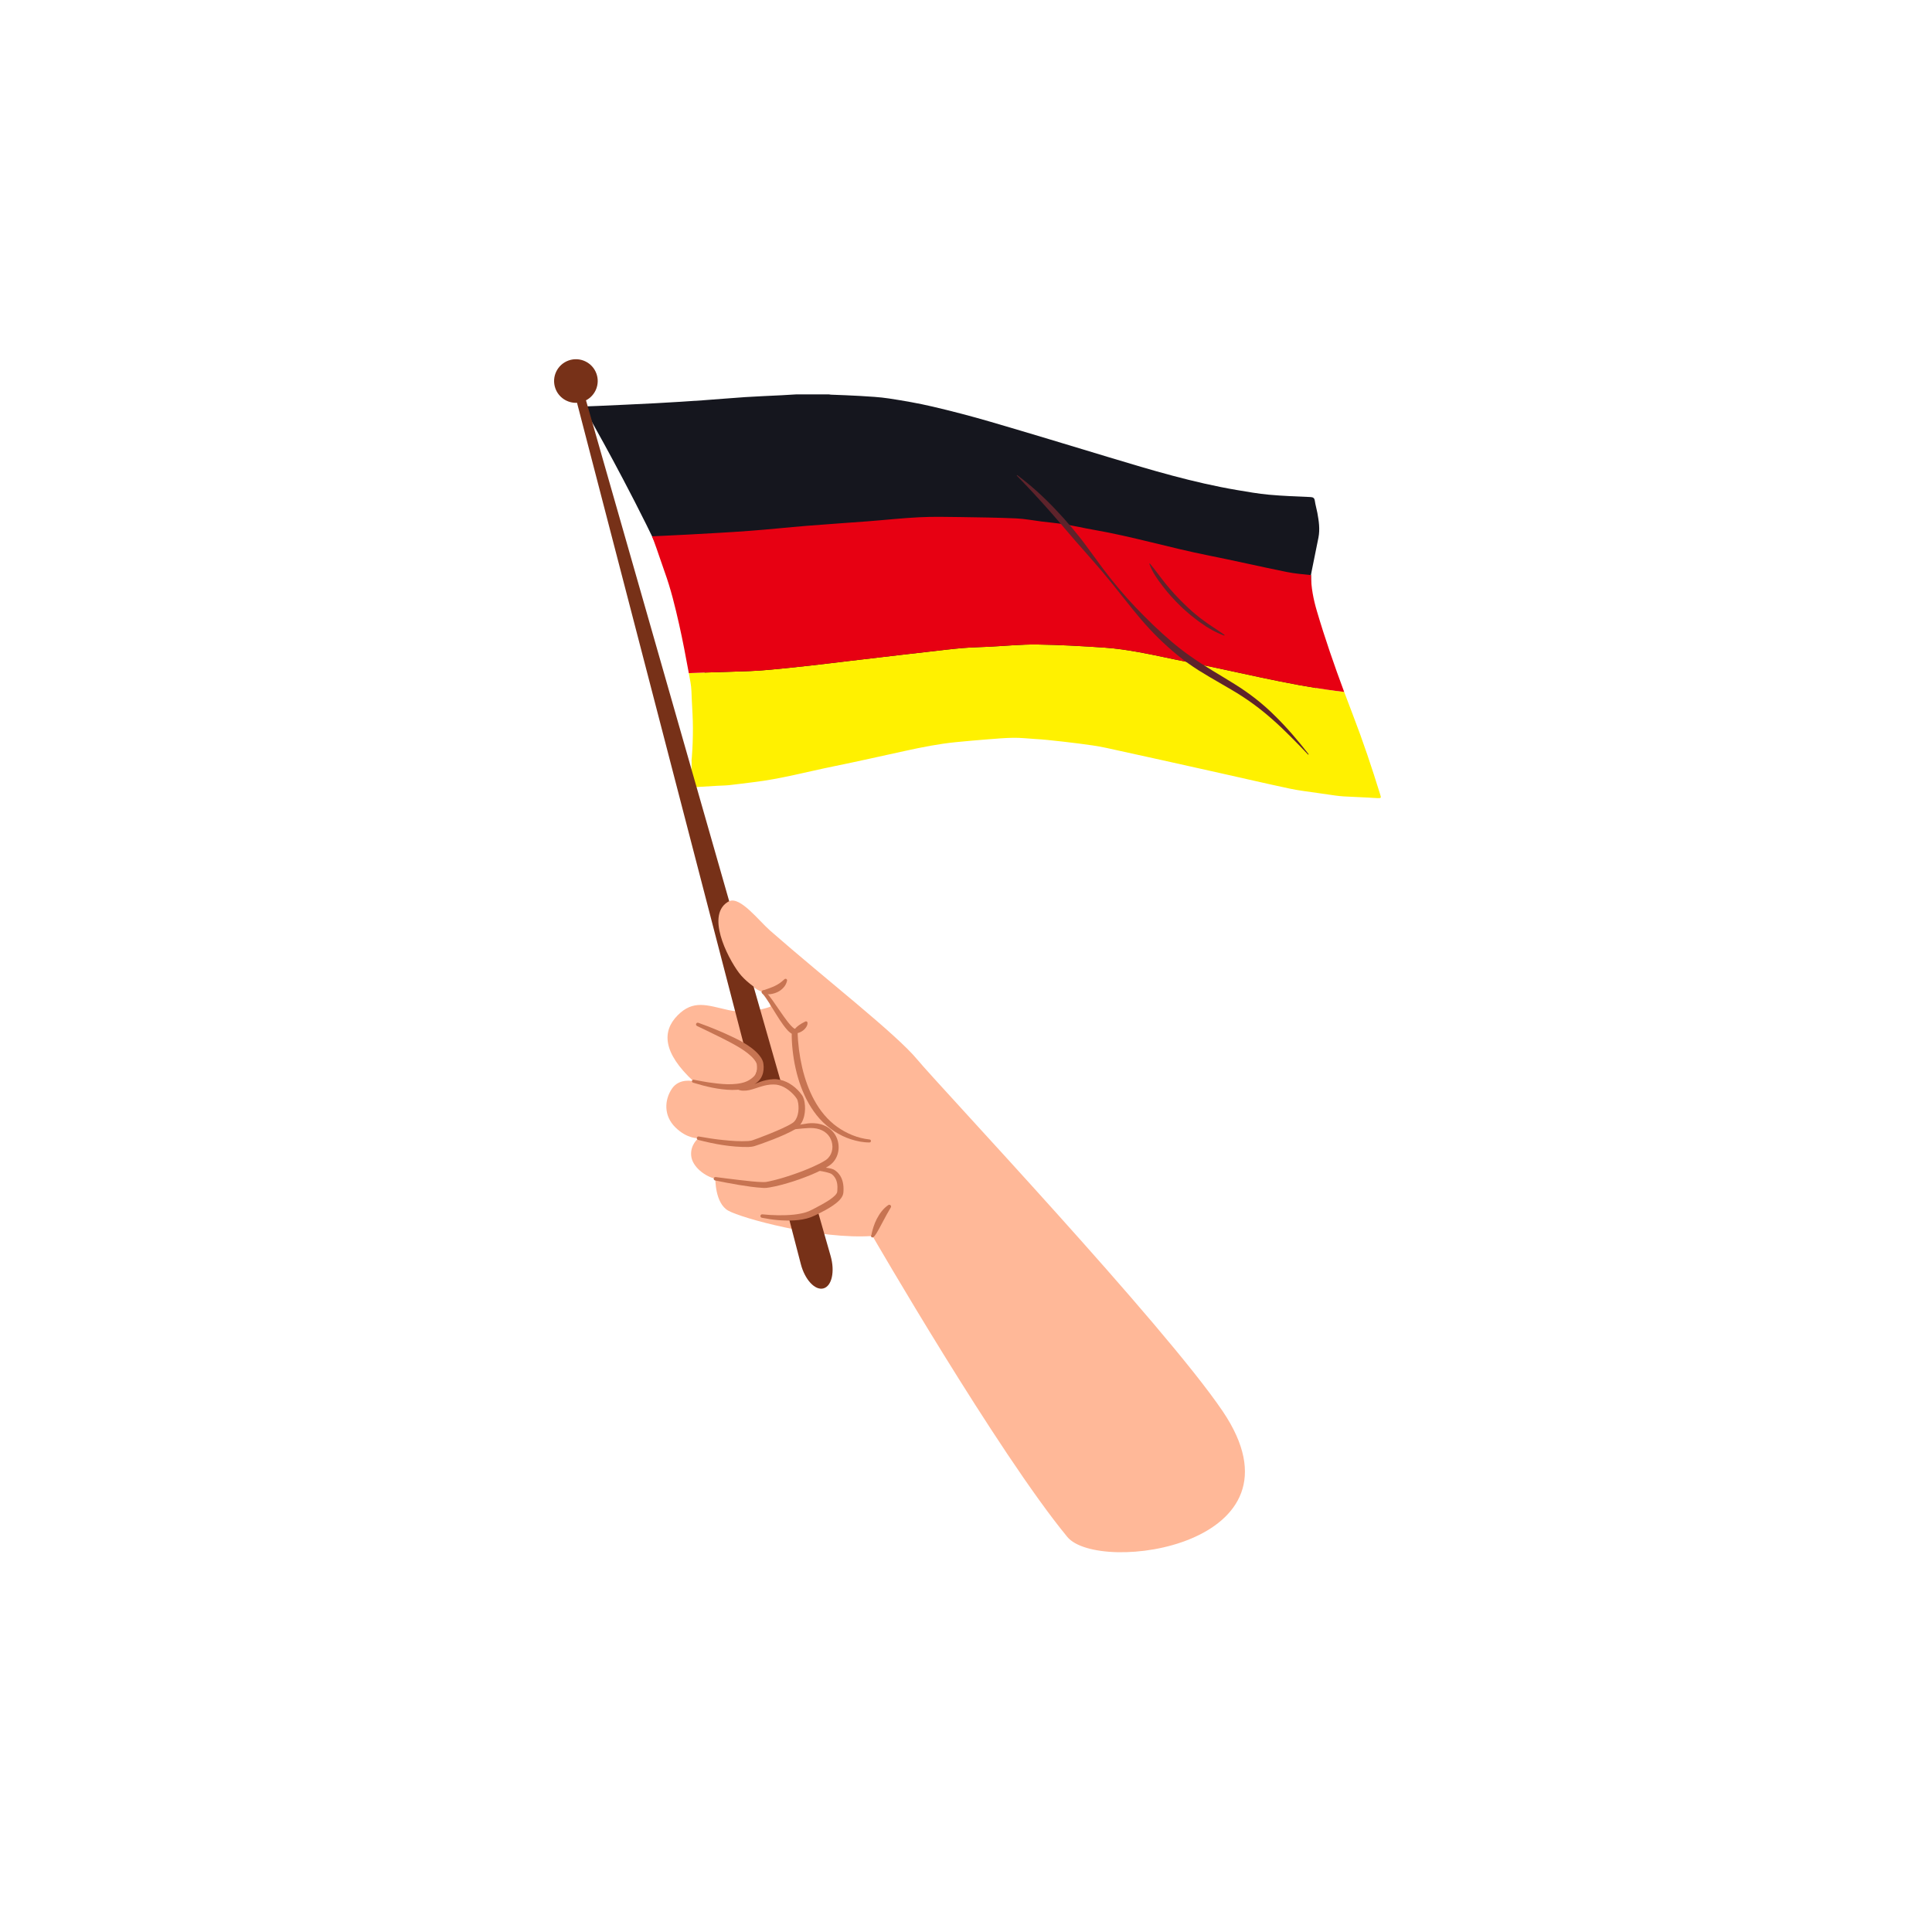 <svg version="1.0" preserveAspectRatio="xMidYMid meet" height="3000" viewBox="0 0 2250 2250" zoomAndPan="magnify" width="3000" xmlns:xlink="http://www.w3.org/1999/xlink" xmlns="http://www.w3.org/2000/svg"><path fill-rule="nonzero" fill-opacity="1" d="M 1540.031 833.105 C 1524.715 793.398 1526.773 683.793 1526.812 669.293 C 1526.816 668.32 1532.836 639.523 1535.465 626.062 C 1537.348 616.43 1535.957 606.855 1534.211 597.355 C 1533.34 592.617 1531.91 587.969 1531.238 583.211 C 1530.734 579.668 1529.035 578.984 1525.773 578.84 C 1509.781 578.141 1493.762 577.594 1477.832 576.129 C 1465.324 574.98 1452.891 572.793 1440.488 570.688 C 1389.871 562.086 1340.789 547.457 1291.758 532.621 C 1245.652 518.672 1199.566 504.656 1153.332 491.152 C 1131.062 484.645 1108.574 478.785 1085.984 473.496 C 1069.266 469.582 1052.281 466.66 1035.301 464.059 C 1024.168 462.355 1012.84 461.824 1001.578 461.113 C 990.312 460.398 979.023 460.121 967.746 459.633 C 966.879 459.594 966.016 459.398 965.152 459.277 L 927.609 459.277 C 921.812 459.621 916.023 460.004 910.227 460.305 C 896.098 461.031 881.957 461.551 867.844 462.469 C 851.434 463.539 835.055 465.047 818.648 466.172 C 800.16 467.441 781.668 468.633 763.164 469.613 C 740.598 470.809 718.02 471.758 695.449 472.793 C 690.332 473.027 685.211 473.18 679.211 473.402 C 682.336 478.824 823.949 724.98 821.789 798.883 C 821.789 903.117 884.059 907.234 910.918 900.508 C 939.215 893.422 962.367 876.695 988.023 863.637 C 1034.77 839.84 1087.902 836.324 1139.469 835.141 C 1192.746 833.922 1245.844 834.031 1298.953 839.027 C 1352.68 844.082 1406.133 852.977 1458.297 866.875 C 1481.316 873.008 1503.734 881.77 1527.008 886.789 C 1547.234 891.152 1568.652 894.25 1586.113 906.168 C 1590.883 909.422 1551.848 863.738 1540.031 833.105 Z M 1540.031 833.105" fill="#15161e"></path><path fill-rule="nonzero" fill-opacity="1" d="M 1382.867 770.938 C 1363.824 767.25 1344.918 762.84 1325.832 759.406 C 1312.711 757.043 1299.434 755.082 1286.145 754.191 C 1260.086 752.449 1233.977 750.91 1207.875 750.578 C 1189.316 750.348 1170.734 752.246 1152.164 753.164 C 1141.84 753.68 1131.488 753.844 1121.195 754.695 C 1108.875 755.719 1096.598 757.285 1084.305 758.664 C 1072.363 760 1060.426 761.379 1048.488 762.77 C 1028.59 765.094 1008.695 767.438 988.805 769.785 C 973.73 771.566 958.668 773.461 943.582 775.137 C 928.367 776.824 913.141 778.398 897.902 779.844 C 889.676 780.625 881.426 781.227 873.172 781.551 C 855.785 782.238 838.395 782.668 821.008 783.234 C 814.734 783.441 808.461 783.688 802.188 783.926 C 802.852 787.559 803.516 791.191 804.176 794.82 C 805.402 801.555 805.34 808.535 805.684 815.414 C 806.227 826.23 806.953 837.059 806.969 847.883 C 806.984 859.102 806.625 870.355 805.734 881.539 C 805.641 882.707 805.504 883.875 805.391 885.043 C 805.414 885.941 805.457 886.836 805.477 887.734 C 805.648 896.75 804.641 905.789 804.129 914.816 C 804.09 915.523 804.059 916.23 804.023 916.938 C 804.16 916.949 804.301 916.988 804.434 916.98 C 814.691 916.391 824.945 915.738 835.203 915.137 C 839.898 914.859 844.621 914.867 849.293 914.363 C 858.848 913.332 868.371 912.008 877.918 910.859 C 909.355 907.09 939.902 898.785 970.836 892.48 C 998.793 886.785 1026.629 880.488 1054.504 874.395 C 1073.941 870.141 1093.449 866.266 1113.273 864.301 C 1125.555 863.086 1137.848 862.004 1150.152 861.039 C 1160.176 860.258 1170.215 859.352 1180.258 859.23 C 1188.547 859.129 1196.848 860.07 1205.141 860.602 C 1209.938 860.91 1214.742 861.195 1219.52 861.711 C 1231.895 863.035 1244.285 864.305 1256.621 865.938 C 1267.23 867.344 1277.887 868.711 1288.332 870.977 C 1332.141 880.48 1375.879 890.293 1419.633 900.039 C 1447.273 906.191 1474.855 912.629 1502.547 918.527 C 1513.215 920.797 1524.121 921.953 1534.926 923.578 C 1541.625 924.586 1548.328 925.562 1555.043 926.465 C 1558.395 926.918 1561.766 927.309 1565.145 927.496 C 1574.758 928.02 1584.379 928.414 1593.996 928.887 C 1597.488 929.059 1600.977 929.426 1604.469 929.496 C 1608.496 929.578 1608.617 929.309 1607.383 925.328 C 1597.68 893.98 1587.262 862.887 1575.445 832.254 C 1572.051 823.457 1568.711 814.637 1565.418 805.801 C 1562.152 805.43 1558.887 805.039 1555.629 804.613 C 1497.348 796.988 1440.469 782.102 1382.867 770.938 Z M 1382.867 770.938" fill="#fff100"></path><path fill-rule="nonzero" fill-opacity="1" d="M 1407.059 646.812 C 1362.246 637.875 1318.391 624.703 1273.324 616.941 C 1262.496 615.074 1251.781 612.555 1240.938 610.801 C 1231.617 609.297 1222.184 608.48 1212.805 607.312 C 1203.062 606.102 1193.363 604.152 1183.59 603.73 C 1161.98 602.797 1140.34 602.465 1118.711 602.176 C 1102.652 601.961 1086.559 601.59 1070.535 602.387 C 1050.523 603.383 1030.574 605.586 1010.59 607.121 C 987.086 608.926 963.559 610.426 940.062 612.328 C 917.664 614.141 895.312 616.574 872.902 618.234 C 849.266 619.984 825.594 621.23 801.926 622.527 C 792.941 623.023 783.953 623.449 774.965 623.859 C 769.734 624.098 764.504 624.332 759.273 624.57 C 760.008 626.273 760.711 627.992 761.363 629.73 C 765.836 641.656 769.641 653.832 773.977 665.816 C 781.219 685.824 786.242 706.465 790.898 727.148 C 795.137 745.969 798.715 764.941 802.188 783.926 C 808.461 783.688 814.734 783.441 821.008 783.234 C 838.395 782.668 855.785 782.238 873.172 781.551 C 881.426 781.227 889.676 780.625 897.902 779.844 C 913.141 778.398 928.367 776.824 943.582 775.137 C 958.668 773.461 973.73 771.566 988.805 769.785 C 1008.695 767.438 1028.59 765.094 1048.488 762.77 C 1060.426 761.379 1072.363 760 1084.305 758.664 C 1096.598 757.285 1108.875 755.719 1121.195 754.695 C 1131.488 753.844 1141.84 753.68 1152.164 753.164 C 1170.734 752.246 1189.316 750.348 1207.875 750.578 C 1233.977 750.91 1260.086 752.449 1286.145 754.191 C 1299.434 755.082 1312.711 757.043 1325.832 759.406 C 1344.918 762.84 1363.824 767.25 1382.867 770.938 C 1440.469 782.102 1497.348 796.988 1555.629 804.613 C 1558.887 805.039 1562.152 805.43 1565.418 805.801 C 1553.859 774.762 1543.027 743.465 1533.645 711.68 C 1529.621 698.047 1526.844 684.098 1526.824 669.766 C 1517.371 668.801 1507.867 668.004 1498.586 666.129 C 1468.023 659.957 1437.637 652.91 1407.059 646.812 Z M 1407.059 646.812" fill="#e70012"></path><path fill-rule="nonzero" fill-opacity="1" d="M 896.938 1083.832 C 883.523 1072.074 862.168 1043.793 849.199 1049.496 C 840.516 1053.312 834.578 1057.617 844.605 1094.168 C 854.633 1130.723 876.324 1151.605 886.098 1154.367 C 895.871 1157.133 897.25 1172.391 897.25 1172.391 C 897.25 1172.391 872.746 1181.809 848.066 1176.27 C 823.391 1170.727 807.426 1163.934 789.102 1182.512 C 770.773 1201.094 771.898 1225.965 807.477 1259.145 C 807.477 1259.145 791.016 1255.086 782.414 1268.023 C 773.812 1280.961 772.629 1299.328 786.648 1313.039 C 800.668 1326.75 813.426 1325.527 813.426 1325.527 C 813.426 1325.527 803.629 1333.027 804.969 1346.105 C 806.305 1359.184 821.586 1370.25 833.102 1372.762 C 833.102 1372.762 832.547 1401.16 848.109 1409.93 C 863.676 1418.699 954.254 1443.742 1016.094 1439.406 C 1016.094 1439.406 1161.75 1691.254 1242.938 1789.836 C 1279.41 1834.129 1529.672 1800.094 1424.02 1643.641 C 1356 1542.918 1093.555 1264.543 1068.52 1234.223 C 1043.48 1203.902 961.789 1140.68 896.938 1083.832 Z M 896.938 1083.832" fill="#ffb898"></path><path fill-rule="nonzero" fill-opacity="1" d="M 967.352 1462.758 L 682.445 466.23 C 693.488 460.48 698.918 447.355 694.648 435.281 C 689.973 422.059 675.461 415.125 662.234 419.801 C 649.004 424.473 642.07 438.98 646.746 452.207 C 650.586 463.062 661.055 469.664 672 469.098 L 932.652 1472.219 C 937.355 1490.324 949.215 1503.125 958.996 1500.457 C 968.773 1497.789 972.492 1480.742 967.352 1462.758 Z M 967.352 1462.758" fill="#773118"></path><path fill-rule="nonzero" fill-opacity="1" d="M 977.023 1377.652 C 973.258 1368.566 966.566 1364.402 958.898 1363.465 C 958.578 1363.234 958.227 1363.039 957.859 1362.863 C 969.039 1354.664 976.035 1344.027 972.309 1330.766 C 971.832 1329.062 971.18 1327.488 970.387 1326.031 C 968.984 1319.828 965.492 1314.125 960.227 1310.855 C 951.266 1305.301 939.68 1306.281 929.238 1309.887 C 937.004 1298.988 931.156 1280.512 922.605 1268.387 C 911.328 1252.398 890.457 1264.879 872.859 1266.023 C 873.656 1265.23 887.488 1240.781 882.457 1232.984 C 877.945 1225.988 867.766 1219.117 866.914 1218.328 C 858.184 1210.238 850.043 1218.285 846.496 1226.414 C 844.289 1231.461 842.359 1236.633 840.348 1241.758 C 838.562 1246.293 836.016 1250.801 836.883 1255.809 C 838.605 1265.727 851.41 1267.742 860.062 1268.109 C 860.141 1269.047 860.375 1269.953 860.77 1270.793 C 857.832 1275.941 856.668 1281.875 855.965 1288.137 C 854.859 1297.988 851.203 1311.809 855.16 1321.289 C 858.973 1330.43 868.844 1333.055 879.68 1332.574 C 879.672 1332.59 879.664 1332.605 879.656 1332.621 C 878.617 1333.895 878.066 1335.484 878.129 1337.023 C 876.148 1344.832 877.176 1354.039 878.277 1361.375 C 880.07 1373.348 884.043 1383.121 895.375 1384.125 C 893.645 1386.367 892.223 1388.781 891.191 1391.391 C 887.641 1400.367 891.488 1410.336 899.5 1415.492 C 910.25 1422.418 924.863 1418.836 936.254 1415.648 C 952.711 1411.039 987.082 1401.918 977.023 1377.652 Z M 977.023 1377.652" fill="#ffb898"></path><path fill-rule="nonzero" fill-opacity="1" d="M 849.199 1049.496 C 821.23 1064.004 846.797 1114.453 860.543 1132.855 C 867.383 1142.012 879.512 1150.977 886.82 1154.605 C 896.312 1159.32 904.082 1144.598 904.586 1134.562 C 904.98 1126.676 852.227 1047.926 849.199 1049.496 Z M 849.199 1049.496" fill="#ffb898"></path><path fill-rule="nonzero" fill-opacity="1" d="M 813.266 1191.141 C 827.688 1196.312 841.809 1202.102 855.676 1208.859 C 862.621 1212.191 869.484 1216.09 875.852 1220.949 C 879.016 1223.422 882.043 1226.168 884.695 1229.535 C 886.012 1231.234 887.238 1233.078 888.168 1235.375 C 888.402 1235.945 888.602 1236.566 888.77 1237.246 C 888.949 1238.008 889.012 1238.516 889.086 1239.047 C 889.234 1240.117 889.309 1241.195 889.355 1242.281 C 889.445 1246.586 888.699 1251.223 886.223 1255.336 C 885.602 1256.352 884.895 1257.316 884.09 1258.207 C 883.305 1259.074 882.328 1259.949 881.629 1260.527 C 880.094 1261.805 878.363 1263.156 876.477 1264.199 C 868.855 1268.508 860.438 1269.426 852.578 1269.367 C 836.734 1269.031 821.684 1265.328 807.039 1260.832 C 806.117 1260.551 805.602 1259.574 805.883 1258.652 C 806.148 1257.797 807.004 1257.289 807.863 1257.445 L 807.91 1257.453 C 815.379 1258.805 822.789 1260.367 830.266 1261.207 C 837.695 1262.23 845.18 1262.953 852.5 1262.652 C 859.754 1262.277 867.023 1261.254 872.645 1257.758 C 874.066 1256.906 875.359 1255.914 876.73 1254.738 C 877.488 1254.094 877.918 1253.672 878.41 1253.133 C 878.879 1252.602 879.289 1252.023 879.66 1251.414 C 881.121 1248.953 881.688 1245.77 881.59 1242.504 C 881.559 1241.684 881.508 1240.863 881.402 1240.047 C 881.281 1239.078 881.215 1238.898 880.965 1238.188 C 880.473 1236.945 879.617 1235.555 878.602 1234.25 C 876.57 1231.605 873.91 1229.191 871.133 1226.918 C 865.5 1222.371 859.07 1218.664 852.48 1215.039 C 845.875 1211.438 839.086 1208.07 832.254 1204.773 C 825.473 1201.363 818.57 1198.164 811.738 1194.855 L 811.711 1194.84 C 810.711 1194.355 810.293 1193.152 810.777 1192.156 C 811.23 1191.223 812.312 1190.801 813.266 1191.141 Z M 813.266 1191.141" fill="#c77452"></path><path fill-rule="nonzero" fill-opacity="1" d="M 813.871 1323.57 C 823.406 1325.254 832.953 1326.812 842.555 1327.719 C 852.102 1328.711 861.836 1329.422 871.121 1328.859 C 872.25 1328.754 873.379 1328.648 874.391 1328.465 C 874.93 1328.383 875.246 1328.266 875.723 1328.156 L 877.355 1327.605 L 884.117 1325.16 C 888.637 1323.469 893.141 1321.703 897.605 1319.871 C 902.062 1318.027 906.516 1316.176 910.863 1314.176 C 915.137 1312.195 919.637 1310.047 923.145 1307.711 C 926.121 1305.668 928.133 1301.977 929.121 1297.828 C 930.125 1293.684 930.242 1289.094 929.586 1284.828 C 929.23 1282.672 928.75 1280.707 927.816 1279.379 C 926.691 1277.633 925.23 1275.871 923.68 1274.258 C 920.555 1271.016 916.957 1268.191 913.055 1266.113 C 909.109 1264.086 904.949 1262.867 900.535 1262.98 C 896.004 1262.973 891.488 1263.828 886.984 1265.184 C 882.438 1266.438 877.938 1268.309 872.875 1269.477 C 870.309 1270.066 867.672 1270.297 865.047 1270.184 C 863.715 1270.113 862.352 1269.949 860.953 1269.508 C 860.25 1269.262 859.547 1269 858.844 1268.539 C 858.492 1268.312 858.148 1268.043 857.816 1267.719 C 857.473 1267.312 857.215 1267.129 856.863 1266.242 C 856.562 1265.328 857.062 1264.344 857.977 1264.043 C 858.895 1263.746 859.879 1264.246 860.176 1265.16 C 860.062 1264.84 860.211 1265.125 860.289 1265.148 C 860.406 1265.234 860.551 1265.328 860.723 1265.418 C 861.059 1265.602 861.52 1265.73 861.977 1265.848 C 862.926 1266.059 864.012 1266.109 865.113 1266.07 C 867.355 1266.008 869.598 1265.68 871.746 1265.031 C 876.121 1263.73 880.543 1261.578 885.289 1259.918 C 890.031 1258.254 895.152 1257.059 900.371 1256.852 C 905.723 1256.484 911.27 1257.836 916.043 1260.094 C 920.855 1262.383 925.117 1265.527 928.809 1269.23 C 930.664 1271.09 932.383 1273.043 933.953 1275.355 C 934.156 1275.668 934.332 1275.898 934.551 1276.281 C 934.777 1276.668 934.98 1277.047 935.141 1277.402 C 935.492 1278.137 935.742 1278.832 935.977 1279.523 C 936.43 1280.902 936.738 1282.242 936.98 1283.582 C 937.883 1288.922 937.77 1294.254 936.566 1299.598 C 935.348 1304.836 932.715 1310.461 927.609 1314.062 C 922.984 1317.102 918.605 1319.07 914.059 1321.188 C 909.543 1323.223 905.016 1325.145 900.434 1326.926 C 895.855 1328.715 891.262 1330.426 886.629 1332.07 C 884.301 1332.879 882 1333.711 879.602 1334.445 L 877.75 1335 C 877.043 1335.16 876.18 1335.371 875.512 1335.445 C 874.117 1335.645 872.816 1335.715 871.52 1335.789 C 851.297 1336.016 832.004 1332.41 812.98 1327.484 C 811.906 1327.207 811.262 1326.113 811.539 1325.039 C 811.805 1324.016 812.805 1323.383 813.828 1323.562 Z M 813.871 1323.57" fill="#c77452"></path><path fill-rule="nonzero" fill-opacity="1" d="M 833.441 1370.785 C 842.707 1371.945 851.977 1373.223 861.246 1374.25 C 870.473 1375.266 879.855 1376.508 888.824 1376.668 C 889.91 1376.672 891.031 1376.648 891.891 1376.535 C 892.762 1376.426 894.039 1376.141 895.09 1375.953 C 897.309 1375.488 899.527 1374.98 901.75 1374.406 C 906.199 1373.309 910.637 1372.043 915.039 1370.656 C 923.844 1367.875 932.578 1364.793 941.082 1361.254 C 945.309 1359.441 949.539 1357.633 953.594 1355.574 C 955.602 1354.535 957.637 1353.508 959.527 1352.352 C 961.605 1351.191 962.938 1350.219 964.32 1348.801 C 966.957 1346.055 968.723 1342.379 969.258 1338.434 C 969.812 1334.488 969.18 1330.371 967.555 1326.711 C 965.93 1323.039 963.172 1319.918 959.727 1317.715 C 956.258 1315.535 952.137 1314.254 947.828 1313.863 C 945.68 1313.605 943.48 1313.672 941.273 1313.742 C 939.023 1313.832 936.691 1314.023 934.387 1314.223 C 929.766 1314.641 925.117 1315.164 920.488 1315.652 C 919.527 1315.762 918.664 1315.074 918.555 1314.113 C 918.453 1313.227 919.047 1312.418 919.891 1312.215 C 924.488 1311.137 929.094 1310.23 933.75 1309.414 C 936.086 1309.012 938.398 1308.605 940.809 1308.316 C 943.266 1308.043 945.762 1307.934 948.277 1308.102 C 953.293 1308.355 958.426 1309.652 963.008 1312.27 C 967.566 1314.906 971.445 1318.922 973.816 1323.73 C 976.191 1328.535 977.098 1334.008 976.492 1339.355 C 975.875 1344.684 973.633 1349.977 969.801 1354.012 C 967.973 1356.004 965.449 1357.777 963.445 1358.895 C 961.352 1360.199 959.215 1361.301 957.082 1362.43 C 952.805 1364.648 948.445 1366.574 944.055 1368.406 C 935.246 1371.988 926.336 1375.215 917.223 1377.848 C 912.672 1379.195 908.082 1380.418 903.426 1381.477 C 901.102 1382.016 898.734 1382.449 896.355 1382.859 C 895.098 1383.035 894.082 1383.246 892.625 1383.391 C 891.16 1383.52 889.934 1383.484 888.68 1383.441 C 878.934 1382.895 869.754 1381.445 860.441 1379.945 C 851.176 1378.344 841.953 1376.703 832.762 1374.742 C 831.676 1374.508 830.984 1373.441 831.215 1372.355 C 831.434 1371.328 832.422 1370.656 833.441 1370.785 Z M 833.441 1370.785" fill="#c77452"></path><path fill-rule="nonzero" fill-opacity="1" d="M 887.863 1414.215 C 900.035 1415.418 912.48 1415.789 924.469 1414.547 C 930.449 1413.918 936.359 1412.758 941.66 1410.688 C 944.172 1409.695 946.949 1408.145 949.684 1406.727 C 952.418 1405.316 955.129 1403.879 957.777 1402.383 C 962.988 1399.359 968.375 1396.262 972.195 1392.453 C 973.117 1391.52 973.945 1390.555 974.422 1389.664 C 974.688 1389.219 974.816 1388.82 974.914 1388.465 L 974.973 1388.191 L 975.035 1387.656 L 975.145 1386.586 C 975.391 1383.73 975.352 1380.906 974.91 1378.223 C 974.438 1375.551 973.512 1373.051 972.031 1370.945 C 971.309 1369.875 970.434 1368.914 969.43 1368.066 L 968.668 1367.438 C 968.418 1367.238 968.258 1367.188 968.059 1367.031 C 967.551 1366.781 966.973 1366.516 966.309 1366.293 C 960.93 1364.41 954.586 1363.598 948.574 1362.664 L 948.523 1362.656 C 947.57 1362.508 946.918 1361.617 947.066 1360.664 C 947.199 1359.801 947.941 1359.188 948.785 1359.184 C 951.969 1359.172 955.105 1359.289 958.277 1359.562 C 961.457 1359.855 964.598 1360.145 967.945 1360.992 C 968.777 1361.195 969.648 1361.5 970.562 1361.883 C 971.031 1362.125 971.59 1362.395 971.973 1362.652 L 973.074 1363.426 C 974.531 1364.48 975.867 1365.75 977.008 1367.176 C 979.328 1370.023 980.746 1373.449 981.547 1376.859 C 982.328 1380.285 982.508 1383.734 982.312 1387.086 L 982.227 1388.344 L 982.176 1388.969 L 982.051 1389.848 C 981.828 1391.012 981.449 1392.102 980.977 1393.023 C 980.035 1394.914 978.848 1396.371 977.629 1397.688 C 975.148 1400.27 972.484 1402.25 969.793 1404.105 C 967.105 1405.961 964.34 1407.586 961.555 1409.125 C 958.77 1410.668 955.969 1412.129 953.156 1413.543 C 950.316 1414.895 947.605 1416.328 944.309 1417.578 C 937.949 1419.941 931.441 1420.816 925.039 1421.266 C 912.188 1421.98 899.602 1420.719 887.176 1418.172 C 886.09 1417.949 885.391 1416.891 885.613 1415.805 C 885.82 1414.789 886.762 1414.109 887.77 1414.207 Z M 887.863 1414.215" fill="#c77452"></path><path fill-rule="nonzero" fill-opacity="1" d="M 890.195 1153.789 C 894.457 1157.453 897.16 1161.562 900.152 1165.637 L 908.656 1177.898 C 911.488 1181.949 914.25 1186.023 917.23 1189.824 C 918.711 1191.723 920.246 1193.566 921.844 1195.176 C 922.645 1195.957 923.461 1196.746 924.254 1197.309 C 925.012 1197.883 925.875 1198.328 926.148 1198.332 C 927.637 1198.352 928.84 1199.547 928.875 1201.023 L 928.895 1201.754 C 929.219 1215.41 931.047 1229.418 934.137 1242.863 C 937.281 1256.336 941.836 1269.488 948.438 1281.496 C 955.008 1293.484 963.746 1304.246 974.832 1312.227 C 985.852 1320.082 999.066 1325.633 1012.59 1327.02 L 1012.75 1327.035 C 1013.707 1327.133 1014.402 1327.988 1014.305 1328.945 C 1014.211 1329.836 1013.453 1330.5 1012.578 1330.508 C 1005.098 1330.535 998.008 1329.039 991.035 1326.828 C 984.078 1324.617 977.461 1321.328 971.332 1317.305 C 965.207 1313.266 959.598 1308.438 954.645 1303.008 C 949.738 1297.535 945.52 1291.484 941.859 1285.18 C 934.695 1272.457 929.777 1258.656 926.637 1244.578 C 925.008 1237.547 923.895 1230.418 923.102 1223.266 C 922.312 1216.078 921.895 1208.988 922.078 1201.598 L 924.824 1205.016 C 922.641 1204.508 921.387 1203.52 920.176 1202.617 C 918.977 1201.688 918.039 1200.707 917.094 1199.727 C 915.262 1197.746 913.688 1195.707 912.176 1193.645 C 909.184 1189.512 906.426 1185.324 903.812 1181.07 L 896.012 1168.41 C 894.699 1166.328 893.355 1164.277 891.98 1162.285 C 890.617 1160.309 889.16 1158.336 887.625 1156.875 L 887.508 1156.762 C 886.703 1156 886.676 1154.73 887.438 1153.93 C 888.176 1153.152 889.395 1153.102 890.195 1153.789 Z M 890.195 1153.789" fill="#c77452"></path><path fill-rule="nonzero" fill-opacity="1" d="M 924.551 1199.898 C 925.375 1198.539 926.395 1197.457 927.422 1196.492 C 928.457 1195.52 929.512 1194.645 930.602 1193.867 C 931.688 1193.078 932.785 1192.391 933.879 1191.754 C 934.984 1191.098 936.008 1190.578 937.102 1190.039 L 937.93 1189.629 C 938.789 1189.207 939.828 1189.559 940.254 1190.418 C 940.355 1190.629 940.414 1190.859 940.43 1191.078 C 940.566 1193.34 939.621 1195.121 938.668 1196.523 C 937.672 1197.945 936.516 1199.145 935.238 1200.098 C 933.973 1201.062 932.598 1201.832 931.148 1202.422 C 929.688 1203.012 928.18 1203.422 926.422 1203.453 C 925.18 1203.473 924.16 1202.484 924.141 1201.242 C 924.133 1200.805 924.25 1200.398 924.461 1200.051 Z M 924.551 1199.898" fill="#c77452"></path><path fill-rule="nonzero" fill-opacity="1" d="M 888.93 1153.324 L 895.828 1150.93 C 898.066 1150.129 900.203 1149.246 902.25 1148.297 C 904.312 1147.344 906.195 1146.215 908.059 1144.965 C 909.953 1143.719 911.543 1142.152 913.504 1140.48 L 913.684 1140.324 C 914.441 1139.68 915.574 1139.77 916.219 1140.523 C 916.594 1140.965 916.719 1141.543 916.609 1142.066 C 916.004 1144.891 914.684 1147.695 912.668 1149.906 C 910.695 1152.125 908.297 1154.031 905.648 1155.281 C 903.02 1156.566 900.219 1157.379 897.406 1157.75 C 894.566 1158.113 891.801 1158.098 888.891 1157.34 C 887.789 1157.055 887.129 1155.926 887.414 1154.824 C 887.594 1154.137 888.098 1153.617 888.723 1153.398 Z M 888.93 1153.324" fill="#c77452"></path><path fill-rule="nonzero" fill-opacity="1" d="M 1037.41 1406.211 L 1032.59 1414.582 L 1028.035 1423.051 C 1026.535 1425.906 1025.008 1428.781 1023.406 1431.672 C 1022.613 1433.121 1021.766 1434.566 1020.883 1436.02 C 1020.406 1436.746 1019.973 1437.465 1019.441 1438.207 C 1019.16 1438.59 1018.949 1438.91 1018.602 1439.344 L 1018.098 1439.93 C 1017.84 1440.227 1017.453 1440.582 1017.113 1440.824 C 1016.332 1441.387 1015.242 1441.207 1014.68 1440.426 C 1014.117 1439.641 1014.297 1438.551 1015.078 1437.992 C 1015 1437.906 1014.895 1437.949 1014.879 1437.91 L 1014.977 1437.395 L 1015.227 1436.273 L 1015.793 1433.859 C 1016.215 1432.234 1016.656 1430.594 1017.207 1428.977 C 1018.277 1425.742 1019.551 1422.535 1021.148 1419.461 C 1024.348 1413.371 1028.547 1407.414 1034.535 1403.406 C 1035.477 1402.777 1036.75 1403.027 1037.379 1403.969 C 1037.828 1404.641 1037.832 1405.477 1037.453 1406.133 Z M 1037.41 1406.211" fill="#c77452"></path><path fill-rule="nonzero" fill-opacity="1" d="M 1184.73 553.395 C 1200.594 565.211 1215.305 578.598 1228.926 592.953 C 1242.57 607.293 1255.422 622.371 1266.988 638.375 L 1284.52 662.207 C 1290.406 670.102 1296.566 677.785 1302.871 685.336 C 1315.5 700.43 1329.238 714.562 1343.297 728.156 C 1357.461 741.633 1372.121 754.543 1388.164 765.492 C 1403.984 776.629 1421.172 786.27 1437.949 796.777 C 1454.82 807.246 1470.777 819.609 1484.789 833.652 C 1498.984 847.543 1511.785 862.637 1523.902 878.199 C 1524.031 878.367 1524.004 878.613 1523.832 878.746 C 1523.676 878.867 1523.449 878.848 1523.312 878.703 L 1513.094 868.035 L 1502.727 857.539 L 1492.191 847.258 C 1488.559 843.969 1485.074 840.52 1481.332 837.371 C 1466.652 824.41 1450.93 813.004 1434.023 803.195 L 1408.512 788.332 C 1404.25 785.824 1400.008 783.25 1395.805 780.625 C 1391.637 777.883 1387.41 775.188 1383.383 772.234 C 1375.262 766.406 1367.531 760.07 1360.125 753.41 C 1352.695 746.781 1345.578 739.824 1338.844 732.535 C 1325.297 718.012 1313.297 702.27 1300.965 686.898 C 1294.762 679.234 1288.637 671.523 1282.223 664.035 C 1275.832 656.535 1269.293 649.156 1262.812 641.75 C 1249.621 627.121 1237.227 611.93 1224.25 597.234 C 1211.316 582.496 1197.98 568.141 1184.219 553.98 C 1184.07 553.828 1184.07 553.582 1184.227 553.43 C 1184.363 553.293 1184.578 553.285 1184.73 553.395 Z M 1184.73 553.395" fill="#5e232b"></path><path fill-rule="nonzero" fill-opacity="1" d="M 1339.168 656.344 C 1345.82 664.137 1351.441 672.41 1357.812 680.223 C 1364.168 688.023 1370.961 695.457 1378.168 702.453 C 1381.66 706.07 1385.469 709.348 1389.176 712.742 C 1393.09 715.883 1396.832 719.266 1400.961 722.129 C 1408.965 728.262 1417.602 733.297 1425.906 739.277 L 1425.922 739.293 C 1426.133 739.441 1426.18 739.734 1426.031 739.941 C 1425.902 740.117 1425.68 740.176 1425.488 740.105 C 1415.879 736.555 1406.789 731.551 1398.559 725.441 C 1394.273 722.605 1390.383 719.25 1386.309 716.129 C 1382.453 712.754 1378.484 709.484 1374.836 705.879 C 1367.477 698.734 1360.555 691.129 1354.336 682.98 C 1348.109 674.875 1342 666.5 1338.555 656.672 C 1338.492 656.492 1338.59 656.289 1338.773 656.227 C 1338.914 656.176 1339.062 656.223 1339.156 656.328 Z M 1339.168 656.344" fill="#5e232b"></path></svg>